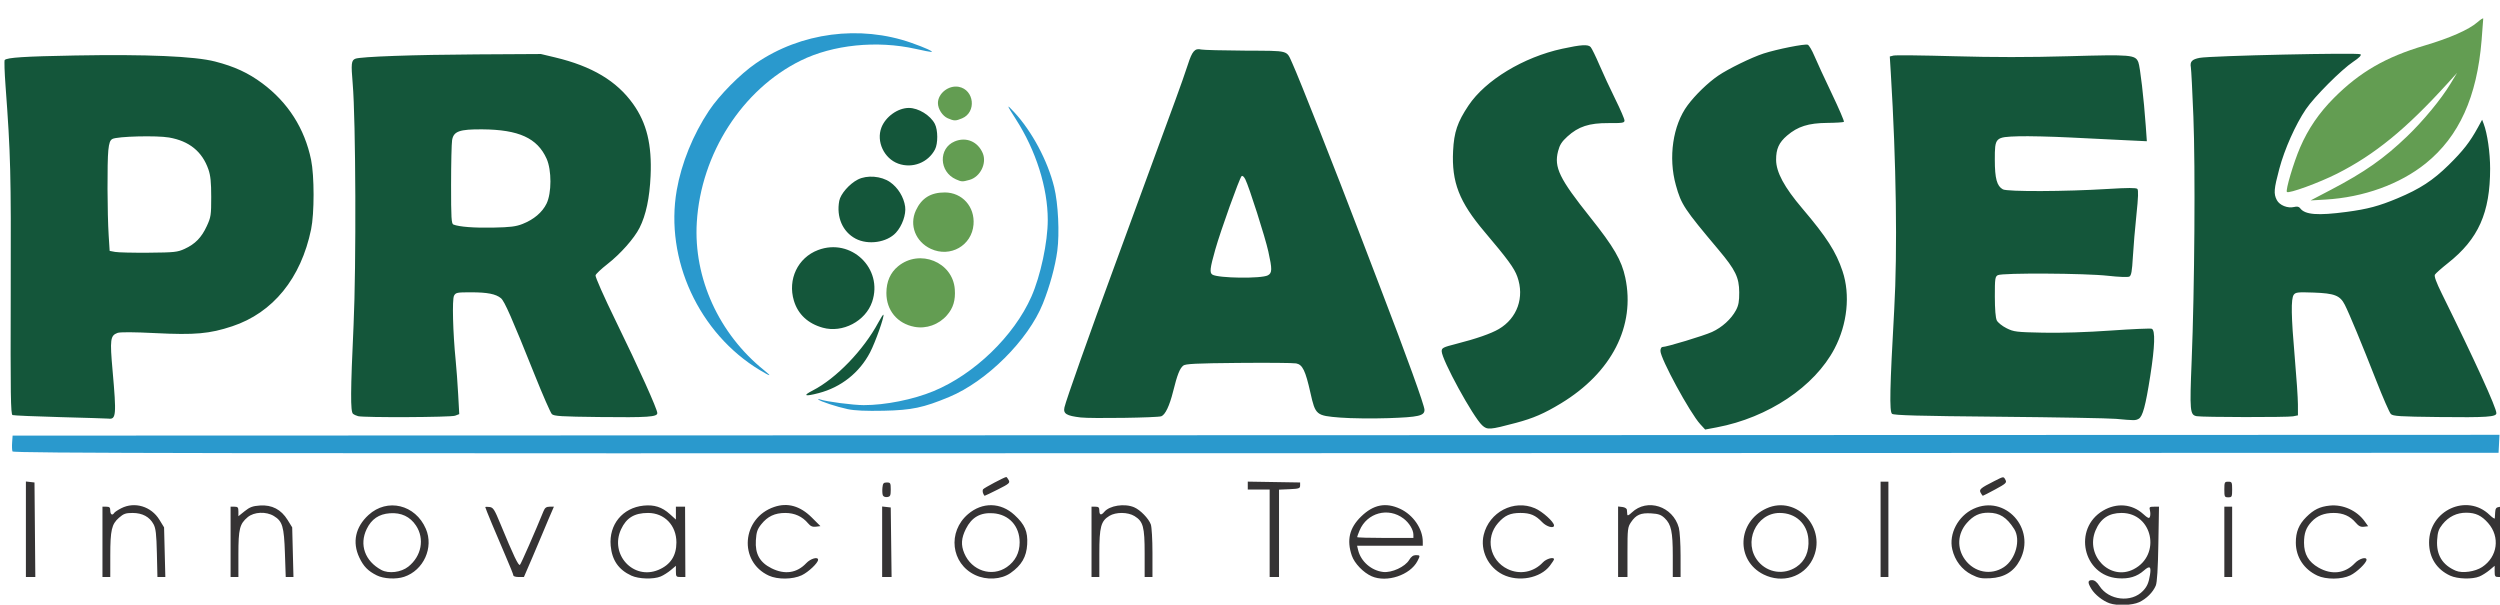 <?xml version="1.0" encoding="UTF-8" standalone="no"?>
<!-- Created with Inkscape (http://www.inkscape.org/) -->

<svg
   version="1.1"
   id="svg1121"
   width="1600"
   height="387"
   viewBox="0 0 1600 387"
   sodipodi:docname="LogoOriginalSVG.svg"
   inkscape:export-filename="LogoOriginalSVG.svg"
   inkscape:export-xdpi="96"
   inkscape:export-ydpi="96"
   inkscape:version="1.2.2 (732a01da63, 2022-12-09)"
   xmlns:inkscape="http://www.inkscape.org/namespaces/inkscape"
   xmlns:sodipodi="http://sodipodi.sourceforge.net/DTD/sodipodi-0.dtd"
   xmlns="http://www.w3.org/2000/svg"
   xmlns:svg="http://www.w3.org/2000/svg">
  <defs
     id="defs1125" />
  <sodipodi:namedview
     id="namedview1123"
     pagecolor="#ffffff"
     bordercolor="#000000"
     borderopacity="0.25"
     inkscape:showpageshadow="2"
     inkscape:pageopacity="0.0"
     inkscape:pagecheckerboard="0"
     inkscape:deskcolor="#d1d1d1"
     showgrid="false"
     inkscape:zoom="0.54889164"
     inkscape:cx="816.19024"
     inkscape:cy="165.78864"
     inkscape:window-width="1920"
     inkscape:window-height="1009"
     inkscape:window-x="1912"
     inkscape:window-y="-8"
     inkscape:window-maximized="1"
     inkscape:current-layer="g4041" />
  <g
     inkscape:groupmode="layer"
     inkscape:label="Image"
     id="g1127">
    <g
       id="g4041"
       transform="translate(2.576,1.288)">
      <path
         style="fill:#2a99cd"
         d="M 5.406,287.615 C 5.113,286.853 5.015,284.265 5.187,281.864 L 5.5,277.5 l 795.8,-0.251 795.8,-0.251 -0.3,5.751 L 1596.5,288.5 801.219,288.751 C 124.069,288.964 5.859,288.795 5.406,287.615 Z M 540,260.571 c -6.88,-1.444 -17.866,-5.052 -18.89,-6.204 -0.335,-0.377 0.285,-0.362 1.379,0.034 3.722,1.347 20.988,3.587 27.689,3.593 13.829,0.012 31.589,-3.537 44.651,-8.923 26.13,-10.775 51.537,-35.297 62.682,-60.499 5.863,-13.257 10.475,-34.857 10.479,-49.071 0.006,-20.609 -7.545,-44.458 -20.419,-64.5 -6.077,-9.461 -6.219,-10.058 -1.069,-4.5 11.431,12.336 21.468,31.156 25.598,48 2.569,10.478 3.499,29.522 1.993,40.781 -1.333,9.959 -4.822,22.708 -9.223,33.703 -9.318,23.276 -35.871,49.753 -59.947,59.776 -16.541,6.886 -23.956,8.447 -41.922,8.827 -11.339,0.24 -18.533,-0.078 -23,-1.016 z m -56.222,-24.946 c -39.049,-23.514 -60.955,-70.94 -53.23,-115.24 2.999,-17.195 10.473,-35.606 20.641,-50.845 6.674,-10.003 19.978,-23.434 30.053,-30.341 28.733,-19.698 66.566,-24.659 99.539,-13.051 8.86,3.119 14.572,5.74 12.668,5.812 -0.578,0.022 -5.078,-0.862 -10,-1.964 C 558.634,24.44 530.465,27.318 509.822,37.52 472.441,55.994 446.051,97.092 443.377,141 c -2.169,35.614 14.128,71.409 43.123,94.717 5.167,4.153 4.279,4.123 -2.722,-0.092 z"
         id="path4049" />
      <path
         style="fill:#639d52"
         d="m 582.692,207.89 c -10.964,-2.046 -18.02,-10.571 -17.978,-21.721 0.028,-7.244 2.528,-12.949 7.455,-17.01 13.799,-11.375 35.064,-2.767 36.328,14.705 0.509,7.039 -1.013,12.043 -5.066,16.66 -5.24,5.968 -13.158,8.78 -20.739,7.366 z m 10.5,-49.901 c -9.804,-4.525 -13.966,-15.189 -9.604,-24.61 3.635,-7.852 9.495,-11.5 18.473,-11.5 11.192,0 19.365,9.136 18.415,20.586 -1.113,13.425 -14.871,21.253 -27.284,15.523 z m 896.007,-37.805 c 21.537,-11.268 34.028,-20.033 48.831,-34.263 10.406,-10.003 21.738,-23.74 27.671,-33.542 l 4.237,-7 -6.357,7 c -26.231,28.883 -46.358,45.312 -70.388,57.458 -11.56,5.843 -30.954,12.922 -32.143,11.733 -1.006,-1.006 4.265,-18.782 8.439,-28.464 5.146,-11.937 12.123,-22.143 21.703,-31.748 16.505,-16.549 33.178,-26.181 58.001,-33.51 16.081,-4.747 28.393,-10.179 33.767,-14.898 2.053,-1.803 3.733,-2.846 3.733,-2.319 0,0.527 -0.47,6.75 -1.045,13.83 -2.946,36.275 -14.421,61.595 -35.707,78.786 -16.536,13.355 -39.896,21.788 -64.248,23.195 l -9.5,0.549 z M 609.192,113.467 c -10.807,-4.803 -11.281,-19.857 -0.764,-24.251 7.327,-3.061 14.773,0.057 17.949,7.517 2.751,6.461 -1.563,15.185 -8.455,17.099 -4.646,1.29 -5.046,1.274 -8.731,-0.364 z m -5.185,-39.052 c -3.404,-1.481 -6.317,-5.975 -6.311,-9.737 0.01,-6.213 6.911,-11.601 13.32,-10.399 9.97,1.87 11.499,16.269 2.142,20.178 -4.139,1.73 -5.087,1.725 -9.151,-0.042 z"
         id="path4047"
         sodipodi:nodetypes="sssssssssssssscsssssssscsscssssssssssss" />
      <path
         style="fill:#14563a"
         d="m 946.03,270.924 c -5.907,-5.45 -25.925,-42.07 -25.925,-47.425 0,-2.115 0.89,-2.567 9.25,-4.699 12.884,-3.286 22.294,-6.558 27.31,-9.498 11.836,-6.936 16.575,-20.357 11.839,-33.527 -1.976,-5.494 -6.056,-11.075 -21.035,-28.774 -16.18,-19.117 -21.06,-31.695 -20.064,-51.716 0.598,-12.027 2.787,-18.471 9.865,-29.054 10.846,-16.215 35.174,-30.944 59.997,-36.322 12.207,-2.645 16.524,-2.901 18.176,-1.079 0.725,0.8 3.248,5.955 5.605,11.455 2.357,5.5 6.934,15.354 10.172,21.898 3.237,6.544 5.886,12.679 5.886,13.634 0,1.539 -1.164,1.73 -10.25,1.679 -12.38,-0.069 -19.219,2.167 -26.307,8.599 -3.569,3.239 -4.918,5.357 -5.946,9.336 -2.687,10.397 0.79,17.559 20.557,42.349 15.095,18.93 20.11,27.557 22.456,38.633 6.563,30.975 -8.68,60.753 -41.185,80.459 -10.695,6.484 -17.744,9.539 -28.781,12.475 -16.87,4.488 -18.347,4.596 -21.619,1.578 z m 139.552,-0.736 c -6.576,-7.179 -25.477,-41.964 -25.477,-46.887 0,-1.391 0.578,-2.518 1.292,-2.518 2.667,0 26.425,-7.192 31.709,-9.599 6.413,-2.921 12.281,-8.246 15.318,-13.901 1.668,-3.106 2.139,-5.676 2.104,-11.5 -0.056,-9.486 -2.413,-14.345 -13.166,-27.135 -22.197,-26.403 -23.892,-28.965 -27.371,-41.379 -4.975,-17.754 -1.953,-38.433 7.475,-51.147 4.936,-6.656 13.048,-14.507 19.639,-19.006 6.425,-4.386 21.388,-11.689 29,-14.154 8.588,-2.781 26.445,-6.329 28.289,-5.621 0.803,0.308 2.725,3.571 4.269,7.251 1.545,3.68 6.554,14.525 11.132,24.1 4.578,9.575 8.057,17.675 7.732,18 -0.325,0.325 -5.166,0.631 -10.757,0.681 -11.953,0.106 -18.814,2.277 -25.625,8.107 -5.207,4.457 -7.048,8.527 -7.019,15.521 0.033,7.913 5.205,17.511 16.769,31.119 15.614,18.374 21.594,27.699 25.756,40.163 5.039,15.091 3.082,33.9 -5.159,49.583 -12.774,24.309 -42.428,44.131 -75.326,50.351 l -7.439,1.406 z m 266.023,-3.415 c -4.4,-0.406 -38.098,-1.015 -74.885,-1.353 -51.46,-0.474 -67.234,-0.906 -68.398,-1.872 -1.741,-1.445 -1.424,-16.465 1.406,-66.765 2.123,-37.715 1.309,-94.139 -2.181,-151.204 l -0.655,-10.704 2.405,-0.604 c 1.323,-0.332 18.802,-0.138 38.842,0.431 25.178,0.715 47.808,0.713 73.24,-0.007 40.222,-1.138 42.685,-0.924 44.594,3.881 1.116,2.809 3.514,23.4 4.729,40.619 l 0.7,9.912 -13.399,-0.643 c -7.369,-0.354 -23.37,-1.143 -35.558,-1.753 -12.187,-0.61 -27.104,-0.957 -33.148,-0.769 -15.036,0.466 -15.193,0.622 -15.193,15.028 0,11.986 1.32,16.824 5.165,18.931 2.863,1.569 40.105,1.427 67.162,-0.255 12.581,-0.782 18.14,-0.796 18.889,-0.046 0.75,0.75 0.583,5.568 -0.565,16.373 -0.895,8.421 -1.928,20.62 -2.294,27.109 -0.526,9.306 -1.004,11.977 -2.262,12.646 -0.911,0.484 -6.74,0.268 -13.595,-0.504 -14.572,-1.642 -67.684,-1.946 -70.566,-0.404 -1.758,0.941 -1.933,2.194 -1.92,13.75 0.01,8.046 0.468,13.633 1.25,15.215 0.679,1.375 3.485,3.62 6.235,4.989 4.676,2.328 6.197,2.513 23.497,2.865 11.428,0.232 27.936,-0.29 43.195,-1.367 13.584,-0.958 25.398,-1.474 26.253,-1.146 2.33,0.894 2.002,11.269 -0.954,30.159 -3.005,19.206 -4.873,26.099 -7.446,27.476 -2.075,1.111 -2.64,1.111 -14.545,0.014 z M 36.208,265.675 C 20.039,265.24 6.19,264.646 5.433,264.355 4.276,263.911 4.093,251.277 4.289,185.555 4.519,108.972 4.24,97.935 0.958,53.522 0.318,44.854 0.084,37.471 0.44,37.115 2.039,35.516 13.025,34.812 45.605,34.22 c 45.731,-0.83 76.423,0.498 89.511,3.873 12.402,3.198 21.125,7.228 30.157,13.93 16.454,12.21 27.132,28.944 31.247,48.967 2.12,10.313 2.128,34.245 0.015,44.473 -6.481,31.376 -24.416,53.424 -50.49,62.071 -14.529,4.818 -23.844,5.645 -49.229,4.373 -13.99,-0.701 -22.578,-0.746 -24.209,-0.126 -4.591,1.745 -4.904,4.169 -3.126,24.175 2.53,28.475 2.277,31.342 -2.708,30.668 -0.643,-0.087 -14.397,-0.514 -30.566,-0.95 z M 115.605,157.982 c 6.766,-3.113 10.782,-7.243 14.164,-14.561 2.636,-5.704 2.836,-7.018 2.836,-18.637 0,-9.479 -0.437,-13.752 -1.808,-17.682 -3.982,-11.415 -12.287,-18.144 -25.159,-20.386 -7.985,-1.391 -33.14,-0.749 -36.268,0.925 -1.504,0.805 -2.126,2.524 -2.619,7.246 -0.785,7.514 -0.651,40.617 0.22,54.397 l 0.633,10 3.5,0.657 c 1.925,0.361 11.6,0.586 21.5,0.5 16.482,-0.144 18.422,-0.351 23,-2.458 z m 573.5,107.911 c -9.145,-1.053 -11.315,-2.389 -10.44,-6.429 0.974,-4.498 16.376,-47.982 31.942,-90.18 4.678,-12.681 16.162,-44.013 27.123,-74 3.619,-9.9 8.99,-24.525 11.936,-32.5 2.946,-7.975 6.548,-18.223 8.005,-22.772 2.772,-8.658 4.468,-10.562 8.556,-9.605 1.307,0.306 13.981,0.629 28.164,0.717 28.765,0.179 26.163,-0.525 30.155,8.161 4.121,8.966 28.633,70.995 43.074,109 2.926,7.7 8.779,23 13.007,34 17.054,44.368 28.46,75.908 28.471,78.727 0.014,3.795 -3.725,4.659 -23.002,5.315 -10.171,0.346 -24.103,0.184 -30.961,-0.36 -15.407,-1.222 -15.835,-1.579 -19.041,-15.878 -3.194,-14.245 -5.041,-18.037 -9.157,-18.801 -1.833,-0.34 -18.452,-0.48 -36.931,-0.311 -27.221,0.249 -33.922,0.577 -35.308,1.728 -2.279,1.894 -3.806,5.789 -6.494,16.576 -2.276,9.132 -5.006,14.869 -7.539,15.841 -2.408,0.924 -44.735,1.558 -51.562,0.772 z m 119.75,-90.967 c 2.784,-1.501 2.829,-3.829 0.298,-15.272 -2.044,-9.242 -12.337,-41.491 -14.757,-46.236 -0.854,-1.675 -1.831,-2.495 -2.352,-1.975 -1.414,1.414 -13.415,34.896 -16.832,46.962 -3.409,12.034 -3.735,14.858 -1.857,16.058 3.638,2.324 31.379,2.685 35.5,0.463 z m -582.25,90.133 c -1.1,-0.27 -2.562,-0.948 -3.25,-1.506 -1.698,-1.379 -1.617,-14.381 0.353,-56.77 1.758,-37.816 1.423,-131.428 -0.554,-154.497 -1.109,-12.946 -0.891,-14.954 1.738,-15.997 3.349,-1.328 37.314,-2.539 77.712,-2.771 l 41,-0.235 9.059,2.164 c 23.64,5.647 39.447,15.078 49.956,29.806 8.723,12.224 12.075,26.021 11.184,46.022 -0.632,14.188 -2.964,25.149 -7.073,33.259 -3.452,6.813 -12.212,16.689 -20.608,23.235 -3.867,3.015 -7.266,6.222 -7.554,7.128 -0.295,0.93 5.372,13.714 13.031,29.394 14.73,30.155 26.505,56.27 26.505,58.784 0,2.487 -5.853,2.885 -37.216,2.532 -24.381,-0.275 -28.951,-0.559 -30.273,-1.883 -0.857,-0.857 -5.783,-12.107 -10.947,-25 -14.641,-36.551 -19.372,-47.303 -21.631,-49.166 -3.285,-2.708 -8.643,-3.763 -19.147,-3.769 -8.999,-0.005 -9.802,0.157 -10.896,2.202 -1.259,2.352 -0.712,23.753 1.055,41.292 0.499,4.95 1.219,14.728 1.601,21.729 l 0.694,12.729 -2.684,1.021 c -2.683,1.02 -58.035,1.285 -62.054,0.297 z M 331.826,142.059 c 7.256,-2.864 12.642,-7.424 15.383,-13.02 3.307,-6.754 3.329,-21.444 0.042,-28.755 -5.933,-13.199 -17.806,-18.62 -41.145,-18.789 -14.651,-0.106 -18.4,1.236 -19.34,6.926 -0.351,2.125 -0.643,15.015 -0.649,28.645 -0.009,21.175 0.209,24.866 1.498,25.36 3.864,1.483 13.136,2.194 25.491,1.955 10.844,-0.209 14.527,-0.666 18.721,-2.322 z M 1403.299,265.07 c -4.316,-0.825 -4.522,-3.105 -3.215,-35.456 1.872,-46.301 2.416,-123.266 1.105,-156.331 -0.632,-15.95 -1.359,-30.125 -1.615,-31.5 -0.675,-3.624 0.721,-5.117 5.659,-6.053 7.105,-1.348 101.774,-3.445 102.938,-2.281 0.672,0.672 -0.874,2.251 -4.674,4.774 -7.581,5.034 -24.997,22.502 -30.338,30.429 -6.673,9.904 -13.628,25.516 -16.988,38.13 -3.461,12.992 -3.691,15.892 -1.584,19.966 1.73,3.346 6.997,5.453 11.072,4.43 1.915,-0.481 3.09,-0.239 3.851,0.792 3.089,4.189 11.192,4.824 29.859,2.339 13.357,-1.778 20.625,-3.726 32.565,-8.73 14.273,-5.981 22.591,-11.407 32.652,-21.298 9.184,-9.03 13.624,-14.725 18.682,-23.969 l 2.719,-4.969 0.999,2.629 c 2.347,6.174 4.118,18.486 4.118,28.636 0,28.232 -7.473,45.022 -26.878,60.388 -4.192,3.32 -8.003,6.691 -8.468,7.493 -0.569,0.98 0.878,4.948 4.421,12.125 21.173,42.883 34.925,73.007 34.925,76.502 0,2.439 -6.015,2.842 -37.216,2.49 -24.739,-0.279 -28.938,-0.546 -30.319,-1.929 -0.882,-0.883 -5.111,-10.558 -9.398,-21.5 -9.062,-23.13 -17.252,-42.876 -20.092,-48.443 -3.021,-5.921 -6.552,-7.301 -19.906,-7.774 -10.146,-0.36 -11.579,-0.202 -12.75,1.4 -1.855,2.536 -1.669,13.755 0.669,40.423 1.085,12.375 1.981,25.706 1.992,29.625 l 0.019,7.125 -3.125,0.625 c -3.455,0.691 -58.012,0.613 -61.681,-0.088 z m -885.693,-16.465 c 15.016,-7.713 32.476,-25.828 42.003,-43.577 1.551,-2.89 2.985,-5.09 3.186,-4.889 0.811,0.811 -5.124,17.588 -8.529,24.112 -6.777,12.984 -18.552,22.315 -32.863,26.043 -9.076,2.364 -10.475,1.741 -3.797,-1.689 z m 6.451,-40.146 c -9.553,-2.656 -15.918,-8.593 -18.535,-17.29 -4.108,-13.651 2.477,-27.498 15.416,-32.414 21.172,-8.045 41.914,11.809 34.641,33.156 -4.21,12.355 -18.889,20.061 -31.522,16.548 z m 20.957,-57.003 c -8.314,-4.389 -12.411,-13.846 -10.473,-24.177 0.828,-4.414 6.482,-10.903 11.915,-13.675 5.855,-2.987 14.971,-2.258 20.608,1.649 5.057,3.504 8.82,9.627 9.653,15.707 0.688,5.023 -1.898,12.329 -5.91,16.692 -5.75,6.254 -17.789,8.03 -25.794,3.804 z m 27.285,-48.024 c -9.088,-3.293 -14.173,-14.174 -10.778,-23.065 2.66,-6.966 10.503,-12.574 17.586,-12.574 6.107,0 13.772,4.713 16.619,10.219 2.006,3.879 2.062,12.557 0.106,16.319 -4.408,8.477 -14.491,12.376 -23.532,9.101 z"
         id="path4045" />
      <path
         style="fill:#353334"
         d="m 1347.5,384.793 c -4.28,-1.496 -9.357,-5.511 -11.581,-9.159 -2.526,-4.142 -2.416,-5.634 0.414,-5.634 1.599,0 3.093,1.179 4.75,3.75 5.978,9.272 20.494,10.892 27.872,3.11 2.619,-2.763 3.647,-5.127 4.465,-10.276 0.855,-5.377 -0.119,-6.055 -3.913,-2.723 -4.484,3.937 -9.543,5.449 -16.535,4.944 -22.467,-1.625 -29.122,-31.841 -9.54,-43.317 8.714,-5.107 18.463,-4.288 25.587,2.148 3.093,2.795 3.865,3.112 4.368,1.8 0.336,-0.877 0.338,-2.683 0,-4.015 C 1372.839,323.237 1373.093,323 1375.98,323 h 3.201 l -0.402,23.75 c -0.269,15.931 -0.815,24.738 -1.656,26.75 -1.784,4.266 -5.978,8.452 -10.627,10.604 -4.457,2.064 -14.07,2.412 -19,0.689 z m 15.414,-21.75 C 1380.805,353.916 1375.085,327 1355.255,327 c -8.161,0 -13.519,3.602 -16.707,11.232 -6.724,16.092 9.359,32.469 24.366,24.812 z m -1124.357,3.909 c -5.622,-2.805 -8.484,-5.737 -11.18,-11.453 -4.598,-9.751 -2.494,-19.497 5.867,-27.174 12.031,-11.046 30.043,-6.708 36.735,8.847 5.152,11.976 -1.425,26.52 -13.878,30.689 -5.173,1.732 -13.071,1.323 -17.544,-0.909 z m 20.203,-5.594 c 8.448,-6.719 10.52,-17.805 4.912,-26.279 -3.794,-5.733 -9.475,-8.407 -16.745,-7.881 -7.001,0.506 -11.749,3.738 -14.824,10.09 -4.87,10.06 -1.109,20.545 9.398,26.2 4.706,2.533 12.627,1.556 17.26,-2.129 z M 401.5,367.114 c -8.183,-3.769 -12.394,-9.857 -13.235,-19.13 -1.227,-13.529 7.591,-24.288 21.044,-25.676 6.822,-0.704 11.817,0.908 16.822,5.429 L 430,331.233 V 327.116 323 h 2.934 2.934 l 0.093,22.5 0.093,22.5 h -3.027 C 430.22,368 430,367.739 430,364.411 v -3.589 l -3.25,2.74 c -1.788,1.507 -4.698,3.347 -6.468,4.089 -4.608,1.931 -14.007,1.662 -18.782,-0.538 z m 17.268,-3.661 c 7.747,-3.237 11.552,-9.024 11.56,-17.58 C 430.338,334.95 422.692,327 412.179,327 c -8.738,0 -13.886,3.126 -17.289,10.5 -7.398,16.03 7.881,32.636 23.878,25.952 z M 489.5,367.121 c -19.573,-8.979 -17.416,-36.868 3.399,-43.963 8.59,-2.928 16.633,-0.663 24.101,6.785 l 5.5,5.486 -2.898,0.366 c -2.148,0.271 -3.442,-0.283 -5,-2.144 -3.689,-4.406 -8.605,-6.643 -14.602,-6.646 -6.708,-0.003 -11.3,2.171 -15.384,7.282 -2.497,3.125 -3.098,4.912 -3.436,10.217 -0.555,8.715 2.484,14.153 10.001,17.899 8.512,4.242 16.254,3.101 22.255,-3.28 2.765,-2.94 7.563,-4.309 7.563,-2.158 0,2.036 -6.221,7.918 -10.501,9.93 -5.759,2.707 -15.365,2.81 -20.999,0.226 z m 131.959,-0.434 c -15.404,-7.338 -17.746,-27.582 -4.501,-38.919 9.146,-7.828 20.902,-7.625 29.731,0.513 6.687,6.164 8.6,10.595 8.134,18.839 -0.45,7.965 -3.585,13.36 -10.644,18.322 -5.988,4.209 -15.415,4.725 -22.72,1.245 z m 20.346,-5.052 c 5.384,-3.731 8.194,-9.145 8.194,-15.787 0,-10.453 -6.793,-17.916 -16.977,-18.653 -8.177,-0.591 -13.745,2.599 -17.426,9.987 -2.97,5.961 -3.262,10.291 -1.049,15.587 4.701,11.25 17.711,15.482 27.258,8.866 z m 233.55,5.919 c -5.351,-2.328 -11.072,-8.273 -12.777,-13.277 -3.377,-9.912 -1.534,-17.681 5.92,-24.952 7.909,-7.715 15.78,-9.27 25.057,-4.95 C 901.873,328.247 908,337.152 908,345.366 V 348 H 886.981 865.962 l 0.655,2.75 c 1.733,7.278 8.479,13.168 16.06,14.023 5.528,0.623 14.04,-3.331 16.638,-7.728 1.224,-2.072 2.58,-3.045 4.242,-3.045 2.847,0 2.905,0.212 1.038,3.8 -4.667,8.97 -19.595,13.95 -29.24,9.754 z M 902,340.95 c 0,-3.186 -2.677,-7.602 -6.269,-10.342 -9.779,-7.459 -23.423,-3.774 -28.178,7.609 -0.854,2.045 -1.553,3.957 -1.553,4.25 0,0.293 8.1,0.532 18,0.532 h 18 z m 57.176,25.45 c -9.363,-4.666 -14.558,-15.468 -12.189,-25.343 3.517,-14.661 19.29,-22.865 32.792,-17.057 4.841,2.083 12.222,8.727 12.222,11.003 0,2.159 -4.777,0.838 -7.563,-2.092 C 980.172,328.424 976.813,327 970.5,327 c -6.553,0 -10.033,1.565 -14.309,6.436 -8.353,9.513 -5.373,23.909 6.098,29.462 7.788,3.77 16.68,2.081 22.636,-4.3 2.153,-2.307 7.076,-3.658 7.076,-1.942 0,0.361 -1.185,2.209 -2.633,4.108 -6.135,8.043 -20.122,10.655 -30.191,5.637 z m 166.929,-0.035 c -17.981,-8.96 -16.868,-33.791 1.895,-42.284 19.459,-8.808 39.213,13.053 29.467,32.61 -5.658,11.353 -19.453,15.609 -31.362,9.674 z m 20.959,-4.788 c 5.624,-3.722 8.301,-9.851 7.733,-17.704 -0.726,-10.029 -8.162,-16.868 -18.347,-16.871 -15.296,-0.005 -23.752,19.167 -13.715,31.095 6.105,7.255 16.399,8.728 24.329,3.48 z m 112.166,4.89 c -6.22,-3.147 -10.7,-9.022 -12.359,-16.207 -2.28,-9.877 3.699,-21.288 13.559,-25.879 20.204,-9.408 40.269,12.654 29.777,32.74 -3.889,7.445 -10.036,11.203 -19.086,11.671 -5.601,0.289 -7.43,-0.068 -11.89,-2.324 z m 20.726,-4.819 c 7.528,-4.982 10.902,-17.518 6.555,-24.356 -4.775,-7.511 -9.305,-10.39 -16.439,-10.445 -5.756,-0.045 -9.702,1.828 -13.882,6.588 -5.986,6.817 -6.47,16.117 -1.217,23.369 5.997,8.279 16.666,10.347 24.982,4.844 z m 200.544,5.431 c -8.581,-4.026 -13.691,-11.831 -13.746,-20.998 -0.041,-6.863 1.908,-11.677 6.651,-16.419 4.8,-4.8 8.715,-6.716 15.064,-7.371 8.486,-0.876 17.405,3.168 22.392,10.154 l 2.181,3.055 -2.726,0.336 c -2.037,0.251 -3.369,-0.421 -5.271,-2.658 -3.554,-4.182 -8.086,-6.178 -14.027,-6.178 -6.127,0 -10.599,1.772 -14.204,5.627 -3.518,3.762 -4.814,7.391 -4.814,13.478 0,7.261 2.895,12.221 9.264,15.874 8.451,4.847 16.995,3.805 23.263,-2.836 2.784,-2.949 7.473,-4.316 7.473,-2.178 0,1.974 -6.23,7.968 -10.36,9.967 -5.595,2.709 -15.533,2.778 -21.14,0.147 z m 85,0.034 c -8.609,-3.966 -13.447,-11.55 -13.468,-21.114 -0.046,-20.654 24.223,-31.782 38.718,-17.753 1.788,1.73 3.291,2.72 3.342,2.199 0.051,-0.52 0.163,-2.296 0.25,-3.946 0.121,-2.29 0.691,-3.076 2.408,-3.32 l 2.25,-0.32 v 22.57 22.57 h -2.5 c -2.202,0 -2.5,-0.427 -2.5,-3.589 v -3.589 l -3.25,2.74 c -1.788,1.507 -4.698,3.347 -6.468,4.089 -4.608,1.931 -14.007,1.662 -18.782,-0.538 z m 20.479,-5.481 c 9.93,-6.571 11.657,-19.284 3.831,-28.197 -4.163,-4.741 -7.95,-6.544 -13.843,-6.589 -6.161,-0.048 -11.417,2.499 -15.357,7.441 -2.472,3.1 -3.092,4.929 -3.42,10.082 -0.602,9.457 3.373,15.979 11.956,19.615 4.166,1.765 12.338,0.623 16.834,-2.352 z M 14,337.434 v -30.566 l 2.75,0.316 2.75,0.316 0.265,30.25 0.265,30.25 H 17.015 14 Z M 63,345.5 V 323 h 2.5 c 2,0 2.5,0.5 2.5,2.5 0,2.534 1.362,3.341 2.509,1.486 0.345,-0.558 2.378,-1.908 4.519,-3 8.602,-4.388 19.181,-1.192 24.426,7.38 l 2.977,4.865 0.404,15.885 L 103.239,368 h -2.53 -2.53 l -0.353,-15.25 c -0.284,-12.264 -0.703,-15.895 -2.138,-18.544 -2.565,-4.734 -7.15,-7.198 -13.403,-7.202 -4.403,-0.003 -5.762,0.477 -8.726,3.079 -4.686,4.115 -5.547,7.859 -5.554,24.168 L 68,368 H 65.5 63 Z m 82,0 V 323 h 2.5 c 2.12,0 2.5,0.464 2.5,3.047 v 3.047 l 4.026,-3.235 c 3.249,-2.611 5.13,-3.311 9.75,-3.626 7.683,-0.524 13.554,2.532 17.689,9.21 l 2.965,4.788 0.404,15.885 L 185.239,368 h -2.476 -2.476 l -0.514,-15.299 c -0.573,-17.062 -1.562,-20.382 -7.072,-23.741 -4.954,-3.021 -12.695,-2.677 -16.761,0.744 C 150.798,334.031 150,337.223 150,353.468 V 368 h -2.5 -2.5 z m 181,21.527 c 0,-0.535 -2.3,-6.272 -5.112,-12.75 C 315.055,340.837 308,323.863 308,323.268 c 0,-0.221 1.207,-0.259 2.681,-0.085 2.386,0.282 3.159,1.474 7.008,10.816 8.465,20.544 11.604,27.107 12.523,26.187 0.734,-0.734 9.856,-21.529 15.107,-34.437 0.838,-2.06 1.807,-2.75 3.861,-2.75 h 2.743 l -3.561,8.25 c -1.958,4.537 -3.8,8.925 -4.092,9.75 -0.292,0.825 -3.007,7.237 -6.032,14.25 l -5.501,12.75 h -3.369 C 327.516,368 326,367.562 326,367.027 Z m 236,-21.594 v -22.566 l 2.75,0.316 2.75,0.316 0.269,22.25 0.269,22.25 H 565.019 562 Z m 134,0.066 v -22.5 h 2.5 c 2,0 2.5,0.5 2.5,2.5 0,2.892 1.169,3.207 3.128,0.845 3.403,-4.104 13.028,-5.593 19.155,-2.964 3.922,1.683 9.217,7.116 10.657,10.934 0.584,1.548 1.061,9.761 1.061,18.25 v 15.435 h -2.5 -2.5 v -15.099 c 0,-17.044 -0.925,-20.455 -6.474,-23.885 -4.244,-2.623 -11.916,-2.685 -16.106,-0.13 C 702.002,332.19 701,335.937 701,352.901 V 368 h -2.5 -2.5 v -22.5 z m 114,-5.5 v -28 h -7 -7 v -2.524 -2.524 l 16.75,0.274 16.75,0.274 v 2 c 0,1.773 -0.765,2.034 -6.75,2.296 l -6.75,0.296 v 27.954 27.954 h -3 -3 z m 223,5.434 v -22.566 l 2.75,0.316 c 1.556,0.179 2.808,0.968 2.885,1.816 0.074,0.825 0.186,2.147 0.25,2.937 0.081,1.004 0.945,0.646 2.865,-1.186 9.874,-9.419 26.367,-4.086 30.146,9.749 0.601,2.2 1.095,10.188 1.098,17.75 l 0.01,13.75 h -2.5 -2.5 V 354.366 c 0,-15.329 -1.01,-20.043 -5.142,-24.002 -2.294,-2.198 -3.986,-2.806 -8.607,-3.091 -6.768,-0.419 -9.767,0.885 -12.971,5.64 -2.135,3.168 -2.28,4.39 -2.28,19.235 v 15.852 h -3 -3 v -22.566 z m 168,-7.934 v -30.5 h 2.5 2.5 v 30.5 30.5 h -2.5 -2.5 z m 220,8 v -22.5 h 2.5 2.5 v 22.5 22.5 h -2.5 -2.5 z M 562.425,315.665 c -0.311,-0.811 -0.422,-2.98 -0.246,-4.82 0.27,-2.816 0.716,-3.345 2.82,-3.345 2.296,0 2.5,0.367 2.5,4.5 0,3.908 -0.297,4.542 -2.254,4.82 -1.302,0.185 -2.494,-0.303 -2.82,-1.155 z M 1421,312 c 0,-4.667 0.167,-5 2.5,-5 2.333,0 2.5,0.333 2.5,5 0,4.667 -0.167,5 -2.5,5 -2.333,0 -2.5,-0.333 -2.5,-5 z m -794.396,2.41 c -0.336,-0.875 -0.35,-2.011 -0.033,-2.525 C 627.106,311.019 640.342,304 641.44,304 c 0.269,0 0.966,0.89 1.548,1.977 0.956,1.787 0.287,2.365 -6.943,6 -4.4,2.212 -8.188,4.023 -8.416,4.023 -0.228,0 -0.69,-0.716 -1.025,-1.59 z m 638.451,-0.308 c -1.151,-2.15 -0.194,-2.974 8.662,-7.46 6.227,-3.154 5.954,-3.126 7.239,-0.724 0.91,1.7 0.166,2.382 -6.542,6 -4.162,2.245 -7.743,4.082 -7.956,4.082 -0.213,0 -0.845,-0.854 -1.404,-1.898 z"
         id="path4043" />
    </g>
  </g>
</svg>
